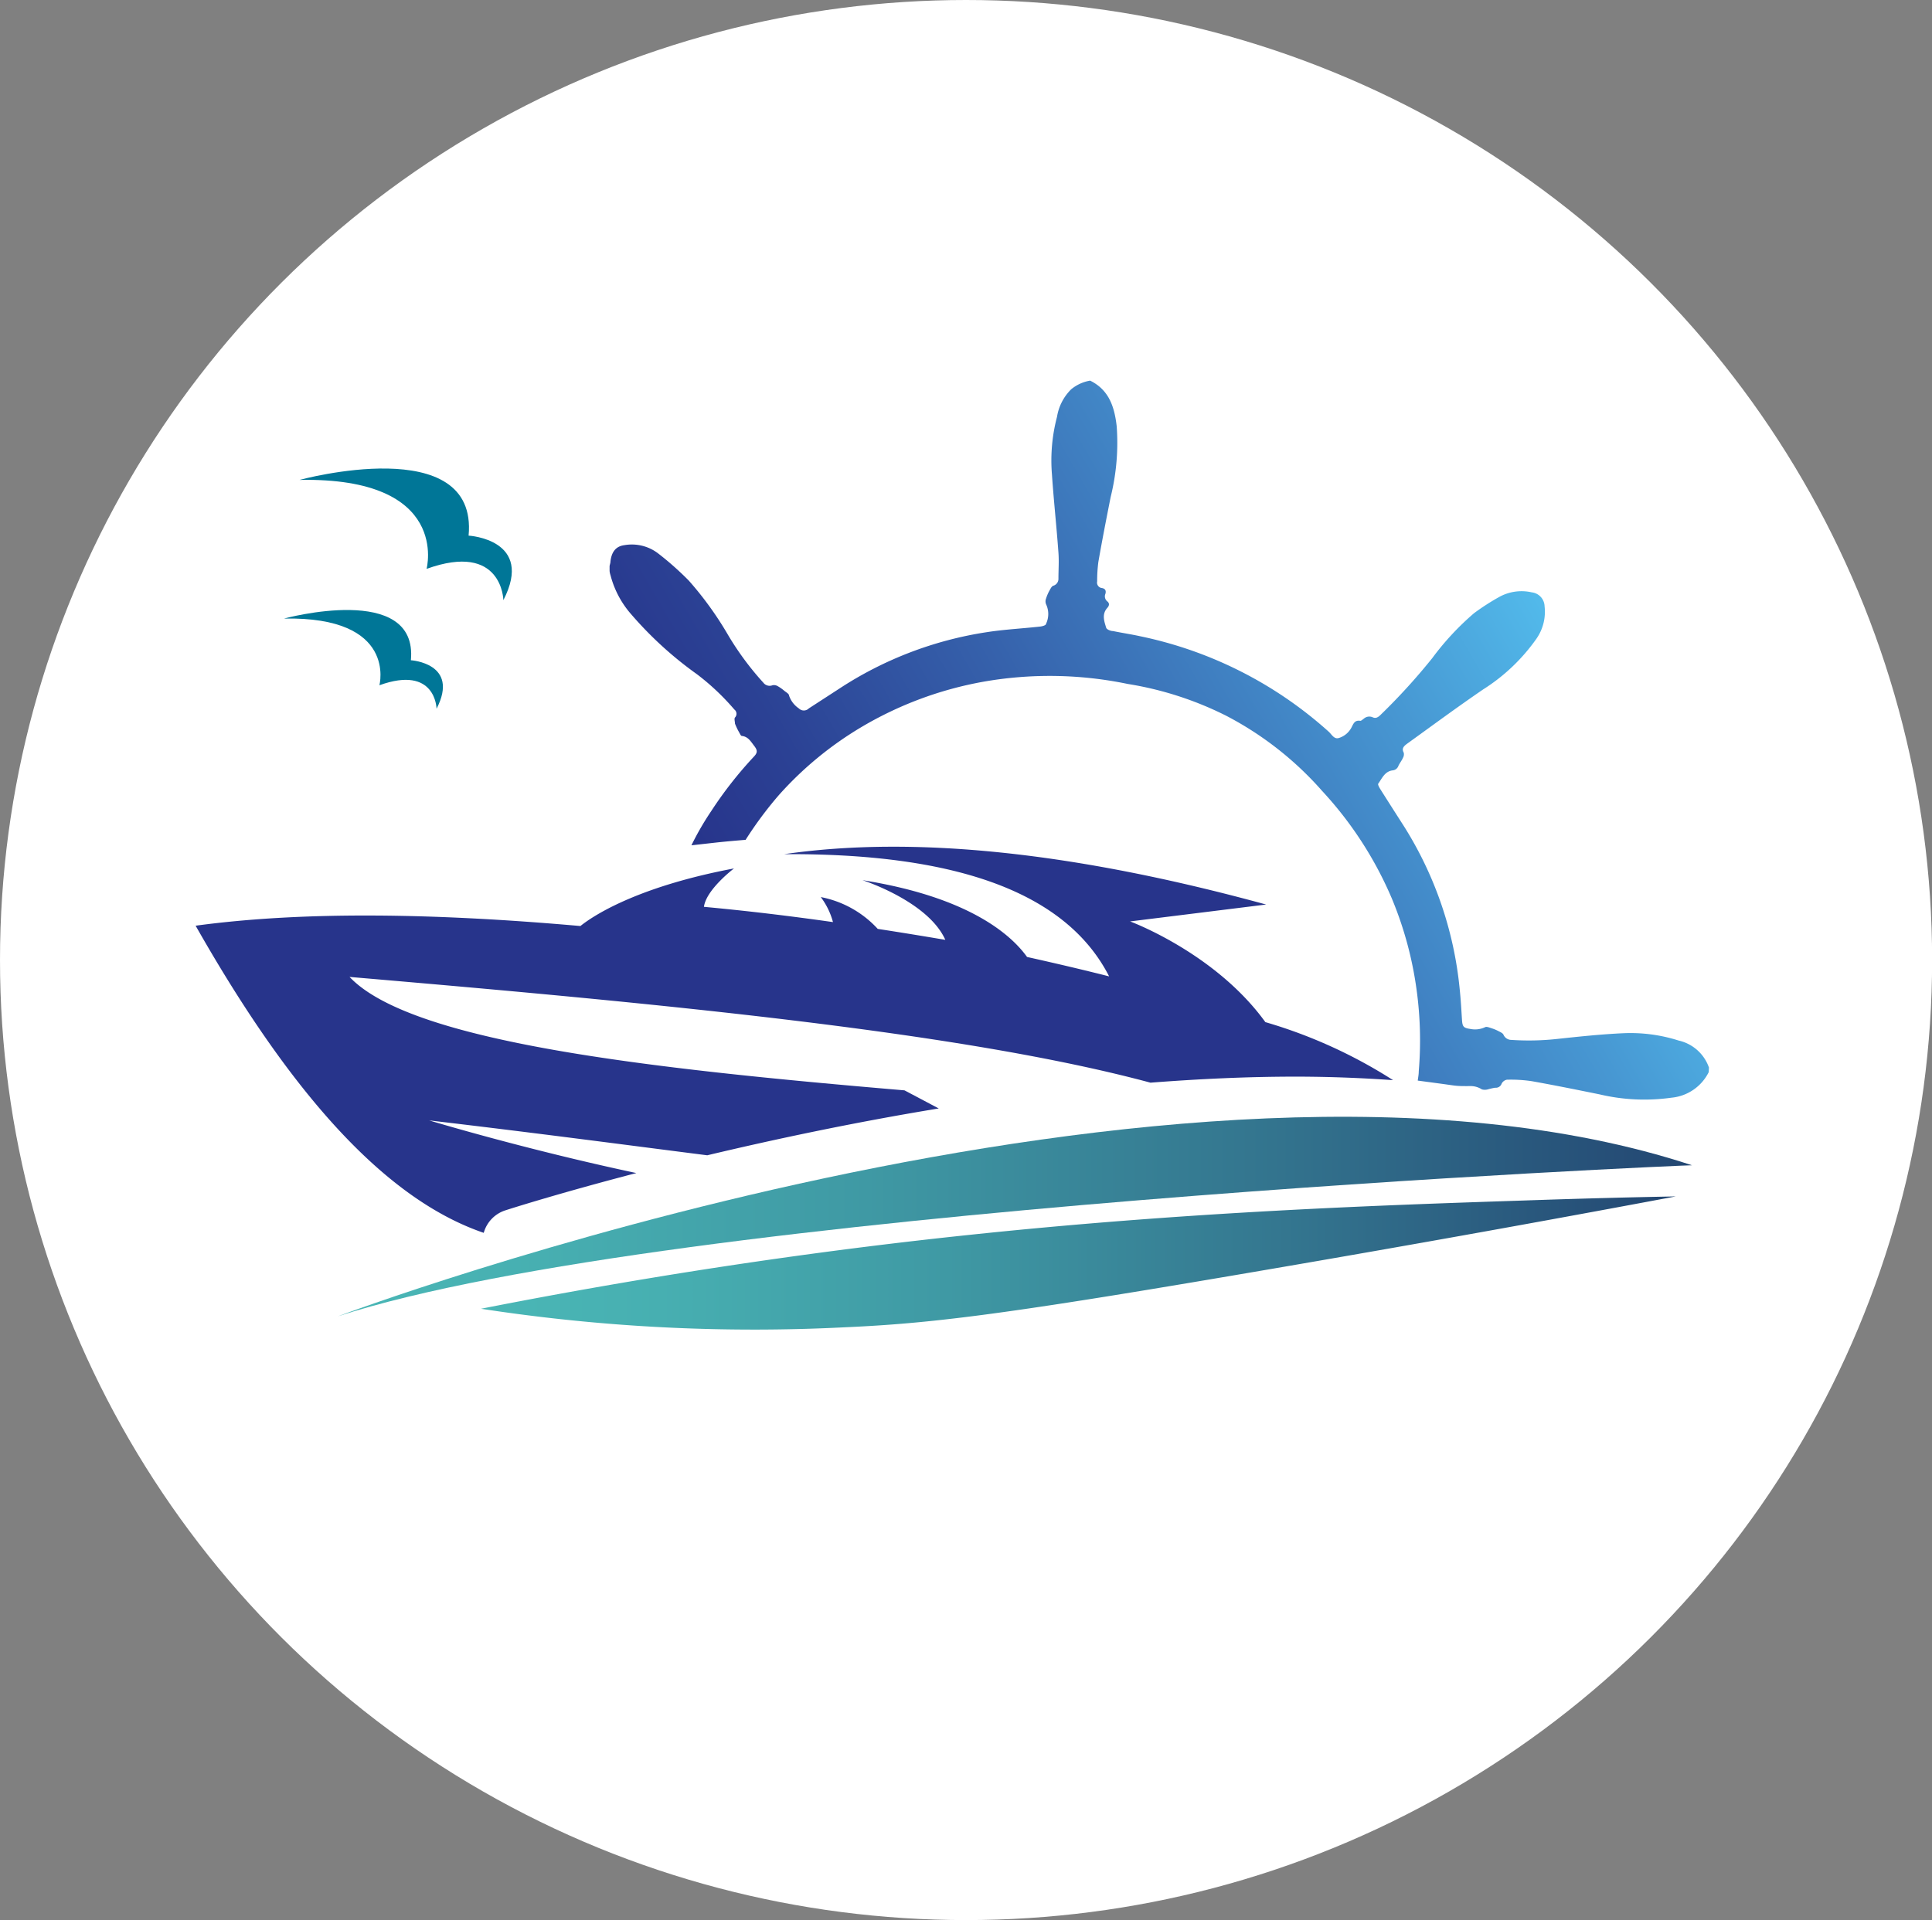 <?xml version="1.0" encoding="UTF-8"?> <svg xmlns="http://www.w3.org/2000/svg" xmlns:xlink="http://www.w3.org/1999/xlink" viewBox="0 0 176.09 175.05"><rect x="0" y="0" width="176.09" height="175.05" fill="#808080" stroke="none"/><defs><style>.cls-1{fill:#fff;}.cls-2{fill:url(#Безымянный_градиент_18);}.cls-3{fill:#27348b;}.cls-4{fill:url(#Безымянный_градиент_18-2);}.cls-5{fill:url(#Безымянный_градиент_147);}.cls-6{fill:#007697;}</style><linearGradient id="Безымянный_градиент_18" x1="30.79" y1="110.85" x2="154.22" y2="110.85" gradientUnits="userSpaceOnUse"><stop offset="0" stop-color="#4ab7b6"></stop><stop offset="0.15" stop-color="#47afb1"></stop><stop offset="0.39" stop-color="#3f99a4"></stop><stop offset="0.69" stop-color="#33748e"></stop><stop offset="1" stop-color="#234672"></stop></linearGradient><linearGradient id="Безымянный_градиент_18-2" x1="43.84" y1="115.15" x2="152.74" y2="115.15" xlink:href="#Безымянный_градиент_18"></linearGradient><linearGradient id="Безымянный_градиент_147" x1="72.49" y1="93.53" x2="140.46" y2="54.29" gradientUnits="userSpaceOnUse"><stop offset="0" stop-color="#27348b"></stop><stop offset="0.15" stop-color="#2b4194"></stop><stop offset="0.42" stop-color="#3662ac"></stop><stop offset="0.79" stop-color="#4797d2"></stop><stop offset="1" stop-color="#52baeb"></stop></linearGradient></defs><title>фавикон 180</title><g id="Слой_2" data-name="Слой 2"><g id="Слой_1-2" data-name="Слой 1"><ellipse class="cls-1" cx="88.05" cy="87.52" rx="88.05" ry="87.52"></ellipse><path class="cls-2" d="M30.79,120s77.22-29,123.43-13.77C154.22,106.18,61,110.19,30.79,120Z"></path><path class="cls-3" d="M52.9,84.42c1.56-1.25,5.77-3.7,14-5.25,0,0-2.53,1.91-2.74,3.5,4,.37,7.88.84,11.76,1.39a6.65,6.65,0,0,0-1.11-2.28A9.47,9.47,0,0,1,80,84.68q3.11.48,6.16,1c-1.58-3.53-7.55-5.44-7.55-5.44,9.66,1.53,13.53,4.95,15,7,2.51.56,5,1.14,7.48,1.77C97,81,86.38,77.78,71.47,77.87c11.72-1.7,26.31-.23,43.93,4.59L103,84s7.76,2.86,12.33,9.18a44.86,44.86,0,0,1,11.64,5.29c-2.85-.2-5.81-.32-8.9-.32-4.38,0-8.81.21-13.21.55-17.13-4.61-44.6-7.21-73-9.64C37.48,95,59,97.41,82.44,99.4l3.12,1.65c-7.79,1.28-15,2.82-21.1,4.27-7-.89-15.31-2-25.34-3.18,0,0,8.6,2.61,18.88,4.8-6.94,1.81-11.39,3.22-11.91,3.39a3,3,0,0,0-2,2.06c-9.47-3.23-18.1-13.62-26.26-28C27.73,83.05,39.66,83.25,52.9,84.42Z"></path><path class="cls-4" d="M43.84,119.31c17.88-3.52,33-5.52,44.28-6.71,20.09-2.13,37.51-2.72,50.84-3.16,5.75-.2,10.52-.31,13.78-.37-16.41,3.08-30.24,5.49-40.61,7.25C91,119.91,84.61,120.66,77,121A163.77,163.77,0,0,1,43.84,119.31Z"></path><path class="cls-5" d="M155.76,97.32A3.81,3.81,0,0,0,153,94.86a14.46,14.46,0,0,0-5-.67c-2,.09-4,.3-5.95.51a23.88,23.88,0,0,1-4.31.1.78.78,0,0,1-.71-.48c-.08-.16-.33-.25-.51-.35a4,4,0,0,0-.6-.24c-.18-.06-.43-.16-.56-.09a2.15,2.15,0,0,1-1.36.16c-.62-.09-.71-.21-.75-.85-.06-.93-.11-1.87-.21-2.8a34,34,0,0,0-5.33-15.22c-.64-1-1.28-2-1.91-3-.09-.15-.24-.41-.18-.49.35-.49.6-1.13,1.32-1.21a.62.62,0,0,0,.52-.42c.12-.25.3-.47.41-.72a.65.65,0,0,0,.07-.48c-.2-.36,0-.57.24-.76,2.33-1.68,4.63-3.38,7-5a17.09,17.09,0,0,0,4.87-4.64,4.3,4.3,0,0,0,.73-2.93A1.32,1.32,0,0,0,139.61,54a4.2,4.2,0,0,0-3,.44,21.27,21.27,0,0,0-2.26,1.46A24.78,24.78,0,0,0,130.54,60a56.06,56.06,0,0,1-4.7,5.16c-.21.21-.43.37-.73.23a.75.75,0,0,0-.81.13c-.11.07-.24.21-.33.19-.48-.07-.6.23-.77.57a1.94,1.94,0,0,1-1.18,1c-.43.13-.65-.34-.92-.58A36.85,36.85,0,0,0,103.91,58c-.82-.18-1.64-.3-2.46-.47-.23,0-.59-.15-.63-.31-.18-.59-.41-1.22.1-1.8.17-.18.24-.41,0-.6a.58.58,0,0,1-.17-.68c.08-.28,0-.47-.3-.53A.5.5,0,0,1,100,53a13.19,13.19,0,0,1,.11-1.78c.35-2,.73-3.94,1.12-5.91a20.56,20.56,0,0,0,.55-6.45c-.2-1.75-.69-3.31-2.42-4.16a3.66,3.66,0,0,0-1.73.79A4.54,4.54,0,0,0,96.34,38a15.63,15.63,0,0,0-.46,5.27c.16,2.37.42,4.74.59,7.11.06.78,0,1.58,0,2.37a.65.65,0,0,1-.48.65c-.15.06-.25.29-.35.46a4,4,0,0,0-.3.71.7.7,0,0,0,0,.51,2.08,2.08,0,0,1,0,1.79c0,.14-.35.23-.55.25-1.62.18-3.24.26-4.85.51a33.75,33.75,0,0,0-13.46,5.16l-2.76,1.79a.64.64,0,0,1-.91,0,2.29,2.29,0,0,1-.89-1.16c0-.17-.27-.31-.43-.44a3.72,3.72,0,0,0-.61-.43.67.67,0,0,0-.47-.08.72.72,0,0,1-.84-.24,26.54,26.54,0,0,1-3.28-4.46,30.94,30.94,0,0,0-3.51-4.84,27.63,27.63,0,0,0-2.81-2.49,3.94,3.94,0,0,0-3.07-.74c-.75.1-1.16.59-1.26,1.49,0,.14-.06.28-.08.42v.39c0,.21.08.41.13.61A8.66,8.66,0,0,0,57.53,56a33.75,33.75,0,0,0,6,5.47,22,22,0,0,1,3.4,3.21.49.49,0,0,1,.06.73c-.09.11,0,.38,0,.56a5.84,5.84,0,0,0,.36.76c.08.13.16.35.26.36.57.06.81.49,1.11.88s.37.61,0,1a36.21,36.21,0,0,0-3.81,4.84c-.44.66-.73,1.11-1.18,1.9-.22.39-.46.84-.71,1.35l2.42-.27c.85-.09,1.7-.16,2.52-.23A34.41,34.41,0,0,1,71,72.47a31.87,31.87,0,0,1,7.5-6.18,33.28,33.28,0,0,1,11.06-4.13,34.9,34.9,0,0,1,13.22.19,30.76,30.76,0,0,1,9,2.91,30.23,30.23,0,0,1,8.72,6.84,33.91,33.91,0,0,1,6.37,9.84,33.26,33.26,0,0,1,2.25,8.34,33.85,33.85,0,0,1,.19,7.4c0,.29-.06.56-.09.83h0l2.31.31.92.13a7,7,0,0,0,1.05.06,2.16,2.16,0,0,0,.31,0l.25,0a1.9,1.9,0,0,1,1,.3,1,1,0,0,0,.55,0,5.8,5.8,0,0,1,.67-.15.55.55,0,0,0,.58-.36.68.68,0,0,1,.48-.37,13,13,0,0,1,2.25.13c2.08.37,4.15.79,6.22,1.21a17.72,17.72,0,0,0,6.53.3,4.23,4.23,0,0,0,3.4-2.33Z"></path><path class="cls-6" d="M45.88,54.71s-.09-5.34-7-2.85c0,0,2.23-8.37-11.58-8.11,0,0,16.3-4.45,15.41,5.08C42.76,48.83,48.73,49.19,45.88,54.71Z"></path><path class="cls-6" d="M39.79,64.61s-.06-4-5.21-2.14c0,0,1.67-6.28-8.69-6.08,0,0,12.23-3.34,11.56,3.8C37.45,60.19,41.93,60.46,39.79,64.61Z"></path></g></g></svg> 